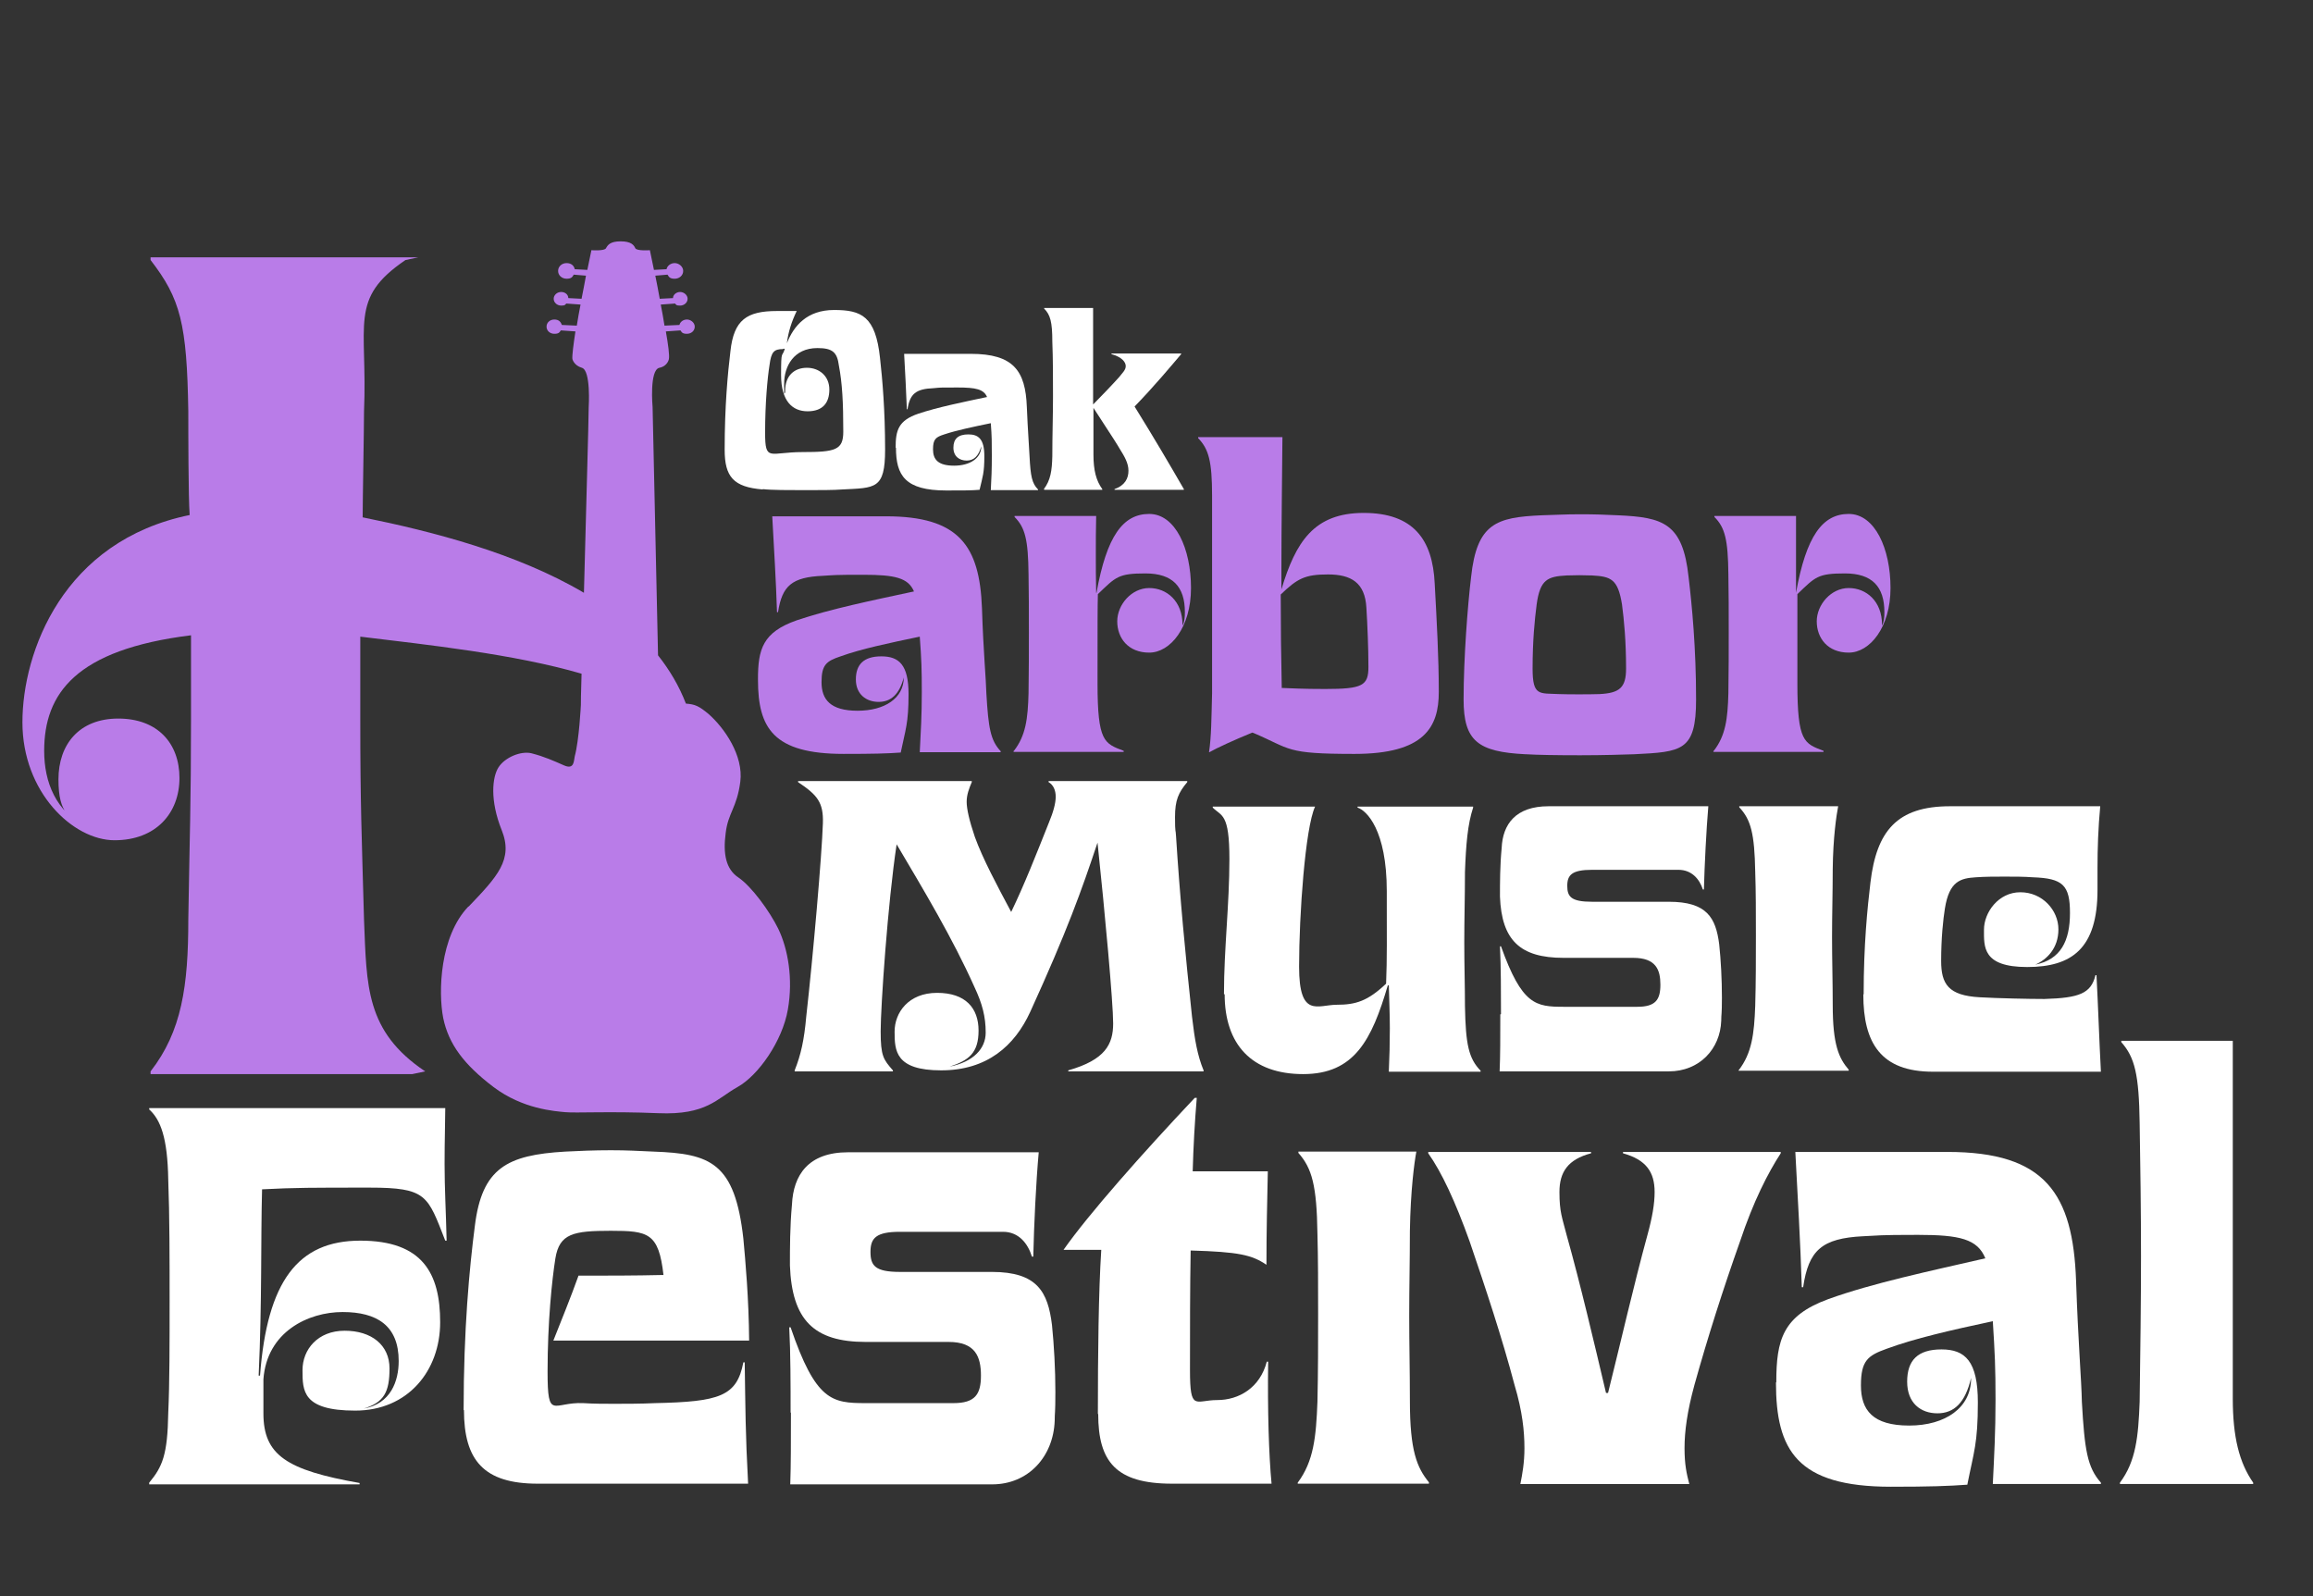 <?xml version="1.0" encoding="UTF-8"?>
<svg id="Layer_1" xmlns="http://www.w3.org/2000/svg" version="1.1" viewBox="0 0 680.5 469.6">
  <rect x="0" y="0" width="680.5" height="469.6" fill="#333333" stroke="none"/>
  <!-- Generator: Adobe Illustrator 29.3.1, SVG Export Plug-In . SVG Version: 2.1.0 Build 151)  -->
  <defs>
    <style>
      .st0 {
        fill: #f5af82;
      }

      .st1 {
        fill: #ddf582;
      }

      .st2 {
        fill: #9887a1;
      }

      .st3 {
        fill: #fff;
      }

      .st4 {
        fill: #cc82f4;
      }

      .st5 {
        fill: #82eff5;
      }

      .st6 {
        fill: #4f7375;
      }

      .st7 {
        fill: #592c4f;
      }

      .st8 {
        fill: #b97ce8;
      }

      .st9 {
        display: none;
      }
    </style>
  </defs>
  <g id="Layer_2" class="st9">
    <rect class="st5" x="145.2" y="-181.9" width="55.2" height="94.2"/>
    <rect class="st7" x="543.6" y="-181.9" width="55.2" height="94.2"/>
    <rect class="st1" x="211.8" y="-181.9" width="55.2" height="94.2"/>
    <rect class="st4" x="280" y="-181.9" width="55.2" height="94.2"/>
    <rect class="st0" x="345" y="-181.9" width="55.2" height="94.2"/>
    <rect class="st6" x="409.9" y="-181.9" width="55.2" height="94.2"/>
    <rect class="st2" x="476.5" y="-181.9" width="55.2" height="94.2"/>
  </g>
  <g id="Layer_11" data-name="Layer_1">
    <g>
      <path class="st8" d="M223,199.8c0-8.8,1.4-13.8,11.4-17.3,9.7-3.3,22.4-5.9,34.5-8.5-1.7-4-5.6-4.9-14.8-4.9s-8.4.1-12,.3c-9.1.4-12,2.9-13.2,10.7h-.3c-.3-9.4-.9-18.9-1.4-28.2h33.5c21.4,0,27.5,8.6,28.2,27,.4,12.7,1.2,20.9,1.3,25.2.6,10.1,1.2,13.7,4.2,16.9v.3h-23.8c.3-5.9.6-10.8.6-17.6s-.1-9.7-.6-16.4c-9.1,1.9-17.2,3.6-23.3,5.8-4.2,1.4-5.6,2.5-5.6,7.6s2.6,8.4,10.6,8.4,13.6-3.7,13.6-9.8h0c-1.3,5-3.8,7.2-7.4,7.2s-6.7-2.2-6.7-6.6,2.3-6.8,7.5-6.8,8,2.5,8,11.1-.9,10.4-2.3,17.2c-4.2.3-8.1.4-16.8.4-20.7,0-25.2-7.6-25.2-21.8v-.2Z"/>
      <path class="st8" d="M298.3,220.9c3.5-4.5,4.1-9.5,4.3-16.9.1-6.3.1-12.4.1-18.3s0-11.5-.1-16.7c-.1-10.2-1-13.8-4.1-16.9v-.3h24c-.1,3.9-.1,7.6-.1,11.2s0,7.5.1,11.4h.1c3-16.7,7.8-23.2,15.5-23.2s12.3,10.2,12.3,21.8-6.1,19-12.3,19-9.4-4.3-9.4-9.2,4.2-9.8,9.4-9.8,9.8,3.9,9.8,10.8v.3c.6-1.3.7-2.5.7-4,0-7.5-3.6-11.4-11.6-11.4s-8.7,1-14,6.1c-.1,3.7-.1,8.9-.1,26.2s2,17.7,7.7,19.9v.3h-32.4v-.3h.1Z"/>
      <path class="st8" d="M368.5,215.5c-5.4,2.2-10.6,4.6-12.7,5.8h-.1c.7-4.6.7-9.9.9-17.3v-58.2c0-10.1-1-13.7-4.1-16.9v-.3h24.8c-.1,12.8-.3,25.7-.3,38.5v6.3c4.2-14,9.6-22.5,24.2-22.5s20.3,7.8,20.9,20.8c.6,11.1,1.2,21.6,1.2,31.9s-4.2,18.2-24.8,18.2-18.5-1.4-29.8-6.2h-.2ZM377.2,202.4c3.2.1,5.8.3,12.7.3,11,0,12.7-1,12.7-6.5s-.3-12.7-.6-17.4c-.4-7.4-4.5-9.8-11.3-9.8s-9,1.2-13.9,5.9c0,9.1.1,18.3.3,27.5h0Z"/>
      <path class="st8" d="M448.8,221.9c-14-.7-18.2-3.9-18.2-16.1s1.2-27.7,2.2-36c1.7-15.9,7.5-17.6,20.7-18.2,4.2-.1,6.8-.3,11.3-.3s7,.1,11.3.3c13.2.6,19,2.3,20.7,18.2,1,8.4,2.2,20.8,2.2,36s-4.2,15.4-18.2,16.1c-3.3.1-8.8.3-15.9.3s-12.6-.1-15.9-.3h-.2ZM470.6,204.2c5.9-.3,7.8-1.9,7.8-7.5,0-8.2-.6-14.3-1.2-18.9-1.2-7.4-3.2-8.2-8.8-8.5-2.6-.1-4.9-.1-7.5,0-5.6.3-7.8,1.2-8.8,8.5-.6,4.6-1.2,10.7-1.2,18.9s2,7.2,7.8,7.5c2.5.1,9.1.1,11.9,0h0Z"/>
      <path class="st8" d="M504.2,220.9c3.5-4.5,4.1-9.5,4.3-16.9.1-6.3.1-12.4.1-18.3s0-11.5-.1-16.7c-.1-10.2-1-13.8-4.1-16.9v-.3h24c0,3.9,0,7.6,0,11.2s0,7.5,0,11.4h0c3-16.7,7.8-23.2,15.5-23.2s12.3,10.2,12.3,21.8-6.1,19-12.3,19-9.4-4.3-9.4-9.2,4.2-9.8,9.4-9.8,9.8,3.9,9.8,10.8v.3c.6-1.3.7-2.5.7-4,0-7.5-3.6-11.4-11.6-11.4s-8.7,1-14,6.1c0,3.7,0,8.9,0,26.2s2,17.7,7.7,19.9v.3h-32.4v-.3h0Z"/>
    </g>
    <g>
      <path class="st3" d="M224.4,144c-8.6-.7-11.2-3.7-11.2-11.7,0-12.7.9-22.4,1.7-29,1-9.2,4.8-11.8,13.7-11.8s3.4,0,5.8,0c-1.5,3.1-2.5,6.2-2.9,9.5,2-5.1,5.9-9.8,13.9-9.8s12.2,1.8,13.5,14.1c.7,6.2,1.5,15.3,1.5,27s-2.9,11.2-12.6,11.7c-2.4.2-6.7.2-11.1.2s-9.8,0-12.3-.3h0ZM230.4,102.7c-2.7,0-3.5.8-4,4.7-.6,3.7-1.3,11.2-1.3,19.9s1.3,5.7,11,5.7,12-.6,12-6c0-8.7-.3-14.2-1.3-19.5-.5-3.8-1.8-5.1-6.3-5.1-7,0-9.8,5.4-9.8,10.5s0,1.9.3,2.8v-.7c0-4.6,2.8-6.8,6.4-6.8s6.6,2.4,6.6,6.4-2,6.4-6.4,6.4-7.8-2.9-7.8-10.7.3-4.9,1.1-7.7h-.5Z"/>
      <path class="st3" d="M263.5,131.7c0-5.1.8-8,6.7-10,5.7-1.9,13.1-3.4,20.2-4.9-1-2.3-3.3-2.8-8.7-2.8s-4.9,0-7,.2c-5.3.2-7,1.7-7.7,6.2h-.2c-.2-5.4-.5-10.9-.8-16.3h19.6c12.6,0,16.1,5,16.5,15.6.3,7.3.7,12.1.8,14.6.3,5.8.7,7.9,2.5,9.7v.2h-13.9c.2-3.4.3-6.2.3-10.2s0-5.6-.3-9.5c-5.3,1.1-10.1,2.1-13.7,3.3-2.5.8-3.3,1.4-3.3,4.4s1.5,4.8,6.2,4.8,8-2.2,8-5.7h0c-.8,2.9-2.2,4.2-4.3,4.2s-3.9-1.2-3.9-3.8,1.4-3.9,4.4-3.9,4.7,1.4,4.7,6.4-.5,6-1.4,9.9c-2.5.2-4.8.2-9.8.2-12.1,0-14.8-4.4-14.8-12.6h-.1Z"/>
      <path class="st3" d="M307.1,143.9c2-2.6,2.4-5.5,2.5-9.7,0-6.1.2-12,.2-17.6s0-11.1-.2-16.1c0-5.8-.6-7.9-2.4-9.7v-.2h14.4v28.4c2-2,6.2-6.4,7.7-8.1.9-1.2,1.9-2,1.9-3.2s-1.2-2.7-4.2-3.5v-.2h20.5v.2c-2.9,3.4-7.7,9.2-13.7,15.4,5.9,9.5,10.4,17.2,14.5,24.3v.2h-20.4v-.2c3.1-1.1,4.1-3.2,4.1-5.4s-1.1-4.1-2.6-6.5c-.7-1.2-1.3-2.2-7.7-12v13.7c0,4.7.8,7.7,2.6,10.2v.2h-17.1v-.2h0Z"/>
    </g>
    <g>
      <path class="st3" d="M43.9,436.2c3.9-4.7,5.4-8.2,5.6-20.5.4-8.6.4-20.5.4-32.8s0-25.3-.4-35.8c-.2-12.5-2.3-17.7-5.6-20.7v-.4h87.1c0,3.5-.2,9.3-.2,16.5s.4,13.9.6,22.5h-.4c-5.2-13.3-5.4-15.6-22.3-15.6s-21.9,0-31.6.5c-.4,15.1,0,33-1,54.8h.4c2.1-27.7,11.1-39.7,29.5-39.7s23.5,9.7,23.5,24-9.5,26-25,26-15.5-5.8-15.5-11.9,4.5-11.6,12.4-11.6,13.2,4.2,13.2,11.1-1.6,10-7.6,11.8c8-1.4,10.3-8.1,10.3-14,0-10.4-6.4-14.4-16.5-14.4s-22.3,5.8-23.3,19.8v10c0,12.3,6.8,16.7,28.3,20.5v.4h-61.9v-.4h0Z"/>
      <path class="st3" d="M136.4,414.9c0-23.8,1.7-41.8,3.3-54.2,2.1-17.1,9.5-20.9,26.6-21.9,3.7-.2,8.5-.4,13.4-.4s8.1.2,12.6.4c16.7.6,23.9,3.2,26.4,25.6.6,6.5,1.6,17.5,1.7,30h-57.6c2.5-6.3,5-12.4,7.4-19.1,8.3,0,16.5,0,25-.2-1.4-12.4-4.5-13-15.5-13s-15.1.8-16.3,8.1c-1,6.3-2.3,18.7-2.3,33.3s1.6,8.9,10.5,9.3c3.1.2,6.2.2,9.1.2s8,0,12-.2c19-.4,24.1-2,26-12h.4c.2,13.2.2,20.9,1,35.7h-61.9c-15.9,0-21.7-6.9-21.7-21.7h0Z"/>
      <path class="st3" d="M232.6,415.5c0-7.9,0-17.3-.4-25h.4c7.4,21.7,12.2,22.3,22.1,22.3h25.8c6.4,0,8.1-2.6,8.1-8.1s-1.6-9.9-9.5-9.9h-24.4c-15.3,0-21.7-6.5-22.3-22.5,0-5.1,0-11.4.6-17.9.4-8.7,4.8-15.4,16.5-15.4h56.1c-.8,8.9-1.4,21.5-1.6,30.7h-.4c-1.2-3.9-3.9-7.3-8.5-7.3h-30.3c-7,0-8.7,1.8-8.7,5.9s1.4,5.9,8.7,5.9h27c13.4,0,16.5,5.9,17.7,15.6.6,5.9,1,13,1,19.7s-.2,5.9-.2,8.5c-.4,10.6-7.8,18.7-18.4,18.7h-59.4c.2-5.7.2-12.8.2-21.1h-.1Z"/>
      <path class="st3" d="M323,416.1c0-17.8.2-36.1,1-48.4h-11.1c7.2-10.3,23.3-28.5,38.6-44.7h.6c-.6,7.1-1,14.3-1.2,21.6h22.1c-.2,9.8-.4,17.2-.4,27.5-4.3-2.9-8.1-3.8-22.3-4.2-.2,11.3-.2,22.9-.2,35.2s1.6,8.8,8,8.8,12.6-3.6,14.6-11.3h.4c-.2,14.3.2,27.5,1,35.9h-29.3c-16.5,0-21.7-6.5-21.7-20.5h-.1Z"/>
      <path class="st3" d="M381.8,436.2c4.7-6.3,5.4-13.4,5.8-23.8.2-8.9.2-17.5.2-25.8s0-16.2-.2-23.6c-.2-14.2-1.6-19.3-5.6-23.8v-.4h34.7c-.6,3.2-1.7,11.4-1.9,23.3,0,8.3-.2,16.6-.2,25s.2,16.6.2,25c0,14.8,2.1,19.7,5.6,24v.4h-38.6v-.4h0Z"/>
      <path class="st3" d="M448.5,426c0-4.9-.6-10.8-2.9-18.5-3.7-14-8.5-28.4-13.2-42.2-4.3-12-8.3-20.5-12.2-26v-.4h47.9v.4c-6.8,1.8-9.3,5.5-9.3,11.4s.8,7.5,2.1,12.6c4.1,14.6,8.1,31.7,11.6,46.5h.6c3.7-14.8,7.6-31.9,11.6-46.5,1.4-5.1,2.1-9.1,2.1-12.6,0-5.9-2.5-9.5-9.3-11.4v-.4h46.4v.4c-3.7,5.7-8,14-12,26-4.9,13.8-9.5,28.2-13.4,42.2-2.1,7.7-2.9,13.6-2.9,18.5s.6,7.5,1.4,10.6h-49.7c.6-3,1.2-6.3,1.2-10.6h0Z"/>
      <path class="st3" d="M522.6,406.6c0-12.4,1.9-19.5,15.3-24.4,13-4.7,30.1-8.3,46.2-12-2.3-5.7-7.6-6.9-19.8-6.9s-11.3.2-16.1.4c-12.2.6-16.1,4.1-17.7,15h-.4c-.4-13.2-1.2-26.6-1.9-39.8h44.8c28.7,0,36.9,12.2,37.8,38,.6,17.9,1.6,29.4,1.7,35.5.8,14.2,1.6,19.3,5.6,23.8v.4h-31.8c.4-8.3.8-15.2.8-24.8s-.2-13.6-.8-23.1c-12.2,2.6-23.1,5.1-31.2,8.1-5.6,2-7.6,3.5-7.6,10.8s3.5,11.8,14.2,11.8,18.2-5.3,18.2-13.8v-.2c-1.7,7.3-5,10.4-9.9,10.4s-8.9-3-8.9-9.3,3.1-9.5,10.1-9.5,10.7,3.5,10.7,15.6-1.2,14.6-3.1,24.2c-5.6.4-10.9.6-22.5.6-27.7,0-33.8-10.8-33.8-30.7h.1Z"/>
      <path class="st3" d="M623.7,436.2c4.7-6.3,5.4-13.4,5.8-23.8.2-14.8.4-29.2.4-42.8s-.2-27-.4-39.2c-.2-14.2-1.4-19.3-5.4-23.8v-.4h32.8v105.2c0,11.4,1.9,18.9,6,24.8v.4h-39.2v-.4h0Z"/>
    </g>
    <path class="st8" d="M229,273.3c-2.6-5.3-7.9-12.5-11.7-15.1-3.8-2.5-4.6-7.1-3.8-13.1.7-6,3.3-7.4,4.3-15.1,1-7.7-4.7-15.9-9.4-20-2.8-2.3-3.9-2.8-6.6-3-2-5.2-4.8-9.9-8.2-14.2-.5-23.6-1.5-68.5-1.6-73,0,0-1-11,2-11.6,2.5-.5,2.8-2.6,2.8-2.6.2-1-.2-4.2-.9-8.1l4.3-.3c.4.6.6,1,1.9,1s2.3-.9,2.3-2.1-1.2-2.1-2.3-2.1-2,.7-2.2,1.6l-4.4.2c-.3-2-.7-4.1-1.1-6.2l4.2-.3c.4.4.3.6,1.5.6s2.2-.9,2.2-2-1.1-2-2.2-2-2.1.8-2.1,1.8l-3.9.2c-.4-2.4-.9-4.7-1.3-6.8l3.6-.3c.4.7.7,1.2,2.1,1.2s2.5-1,2.5-2.3-1.3-2.3-2.5-2.3-2.2.8-2.4,1.8l-3.7.2c-.7-3.4-1.2-5.8-1.2-5.8,0,0-3.9.3-4.3-.6-.4-.9-1.2-2-4.3-2s-3.8,1.1-4.3,2c-.4.9-4.3.6-4.3.6,0,0-.5,2.3-1.2,5.8l-3.7-.2c-.2-1-1-1.8-2.4-1.8s-2.5,1-2.5,2.3,1.1,2.3,2.5,2.3,1.7-.5,2.1-1.2l3.6.3c-.4,2.1-.8,4.4-1.3,6.8l-3.9-.2c0-1-.9-1.8-2.1-1.8s-2.2.9-2.2,2,1,2,2.2,2,1.1-.2,1.5-.6l4.2.3c-.4,2.1-.8,4.2-1.1,6.2l-4.4-.2c-.3-.9-.9-1.6-2.2-1.6s-2.3.9-2.3,2.1,1,2.1,2.3,2.1,1.5-.4,1.9-1l4.3.3c-.6,3.9-1,7.1-.9,8.1,0,0,.4,1.9,2.8,2.6,2.7.8,2,11.6,2,11.6,0,3.5-.8,31.3-1.4,54.6-19.8-11.7-44.8-18.1-65.1-22.2,0-4.9.4-26.1.4-31.1,1.1-25.9-4.6-33.2,12.2-44.6l3.8-.8H44.3v.8c8.8,11.4,10.7,18.7,11.1,44.6,0,5,0,25.4.4,30.4h.1c-37.4,7.6-49.3,40.4-49.3,61s14.9,34.7,27.1,34.7,19.1-8,19.1-18.3-6.5-17.5-18-17.5-17.6,7.6-17.6,17.9,3.4,11.4,8.4,14.1c-9.2-4.6-12.6-13.3-12.6-22.5,0-16.8,9.2-29.8,43.2-34v24.8c0,24.8-.4,33.7-.8,58.9,0,19.4-1.9,32.8-11.1,44.6v.8h77l3.8-.8c-17.6-11.8-17.2-25.1-18-44.6-.7-25.2-1.1-34.1-1.1-58.9v-24.4c19.7,2.4,45.2,5.1,65.1,10.9-.2,5.6-.2,9.2-.2,9.2,0,0-.5,10.3-1.8,15.1-.3,1.3-.1,4-3.1,2.7-3.2-1.4-5.8-2.6-9.7-3.6-3.1-.7-7.7,1.2-9.6,4.1-1.9,2.9-2.6,9.8.9,18.5,3.5,8.7-1.3,13.7-9.7,22.5h-.1c-8.4,8.8-8.9,25.1-7.4,32.8,1.6,7.7,6.1,13.7,14.8,20.3,8.6,6.5,18,7.1,21.1,7.4,3.1.3,13.1-.3,27.4.3,14.2.6,17.2-4.3,23.3-7.7,6.1-3.4,13.2-13.5,14.8-22.8,1.6-9.1,0-17.9-2.8-23.7Z"/>
    <g>
      <path class="st3" d="M233.8,314.9c1.8-4.5,2.8-8.9,3.4-15.8,2-17.7,4.6-47.5,4.9-56.9.2-6.1-1.6-8.3-7.3-12.1v-.3h51.1v.3c-.8,1.9-1.5,3.7-1.5,5.8s.8,5.6,2.4,10.3c2.3,6.4,6.7,14.6,10.7,22.1,3.9-8.1,7.2-16.5,11.1-26.3,1.3-3.1,2-5.7,2-7.6s-.7-3.5-2.1-4.3v-.3h40.8v.3c-2.6,3.1-3.6,5.3-3.6,10.3s.2,3.4.3,5.6c1.1,17.6,2.8,35.3,4.7,53.1.8,6.9,1.6,11.4,3.4,15.8v.3h-39.8v-.3c10.9-3.1,13.2-7.7,13.2-13.8s-2.4-32.4-4.6-53.2c-4.7,14.1-8.9,25.9-19.8,49.8-4.6,10-12.7,17.2-26.2,17.2s-13.7-5.8-13.7-11.4,4.1-11.4,12.5-11.4,12.2,4.5,12.2,11.1-2.9,8.8-8.5,10.6c7-1.4,10.6-5.3,10.6-10s-1-8.5-3.3-13.4c-6.5-14.5-14.8-28.3-22.9-42-2.6,17.1-4.7,47.7-4.7,55s.8,8.3,3.6,11.5v.3h-28.9v-.3h0Z"/>
      <path class="st3" d="M360.1,292.4c0-13.3,1.6-26.2,1.6-39.7s-2.3-12.5-4.9-15.1v-.3h30.1c-2.9,6.3-4.7,31.8-4.7,47.1s5.5,11.2,11.1,11.2,9.1-1.1,14.5-6.2c.3-6.8.2-16,.2-22.5v-4.7c0-18.1-6-23.8-8.6-24.6v-.3h34v.3c-1.6,4.9-2.1,10.7-2.4,19,0,7-.2,13.9-.2,20.6s.2,13,.2,18.8c.2,11.3,1.1,15.4,4.6,19v.3h-27c.2-4.4.3-8.6.3-12.8s-.2-8.3-.3-12.6h-.3c-4.7,16-9.8,26.1-24.9,26.1s-23.1-8.7-23.1-23.5h-.2Z"/>
      <path class="st3" d="M441.6,298.3c0-6.3,0-13.8-.3-19.9h.3c6.2,17.3,10.2,17.8,18.5,17.8h21.6c5.4,0,6.8-2.1,6.8-6.5s-1.3-7.9-8-7.9h-20.5c-12.8,0-18.2-5.2-18.7-18,0-4.1,0-9.1.5-14.3.3-7,4.1-12.3,13.8-12.3h47c-.6,7.1-1.1,17.2-1.3,24.5h-.3c-1-3.1-3.3-5.8-7.2-5.8h-25.4c-5.9,0-7.3,1.5-7.3,4.7s1.1,4.7,7.3,4.7h22.6c11.2,0,13.8,4.7,14.8,12.5.5,4.7.8,10.4.8,15.7s-.2,4.7-.2,6.8c-.3,8.4-6.5,14.9-15.4,14.9h-49.8c.2-4.5.2-10.2.2-16.8h.2Z"/>
      <path class="st3" d="M511.5,314.9c3.9-5,4.6-10.7,4.9-19,.2-7.1.2-13.9.2-20.6s0-13-.2-18.8c-.2-11.3-1.3-15.4-4.7-19v-.3h29.1c-.5,2.6-1.5,9.1-1.6,18.6,0,6.6-.2,13.3-.2,19.9s.2,13.3.2,19.9c0,11.8,1.8,15.7,4.7,19.1v.3h-32.4v-.3.2Z"/>
      <path class="st3" d="M548.3,292.5c0-14.4,1.1-25.4,2-32.9,1.8-15.1,7.8-22.4,23.4-22.4h44.2c-.6,6.5-.8,12.3-.8,18.3v6.3c0,17.2-7.5,22.7-20.7,22.7s-12.7-6-12.7-11,4.2-11,10.7-11,11.2,5.3,11.2,10.9-3.4,8.9-6.8,10.4c7.5-1.5,10.2-7,10.2-15.2s-2.1-10.2-10.9-10.5c-2.6-.2-5.5-.2-8.3-.2s-5.7,0-8.5.2c-4.4.3-7.8,1-9.1,9.2-.5,3.1-1.1,8.6-1.1,15.4s2.1,10.2,11.4,10.7c5.2.3,14.3.5,19,.5,10.2-.3,13.7-1.6,15-7h.3c.5,9.4.8,19,1.3,28.4h-49.4c-15.3,0-20.5-8.4-20.5-22.7h0Z"/>
    </g>
  </g>
</svg>
